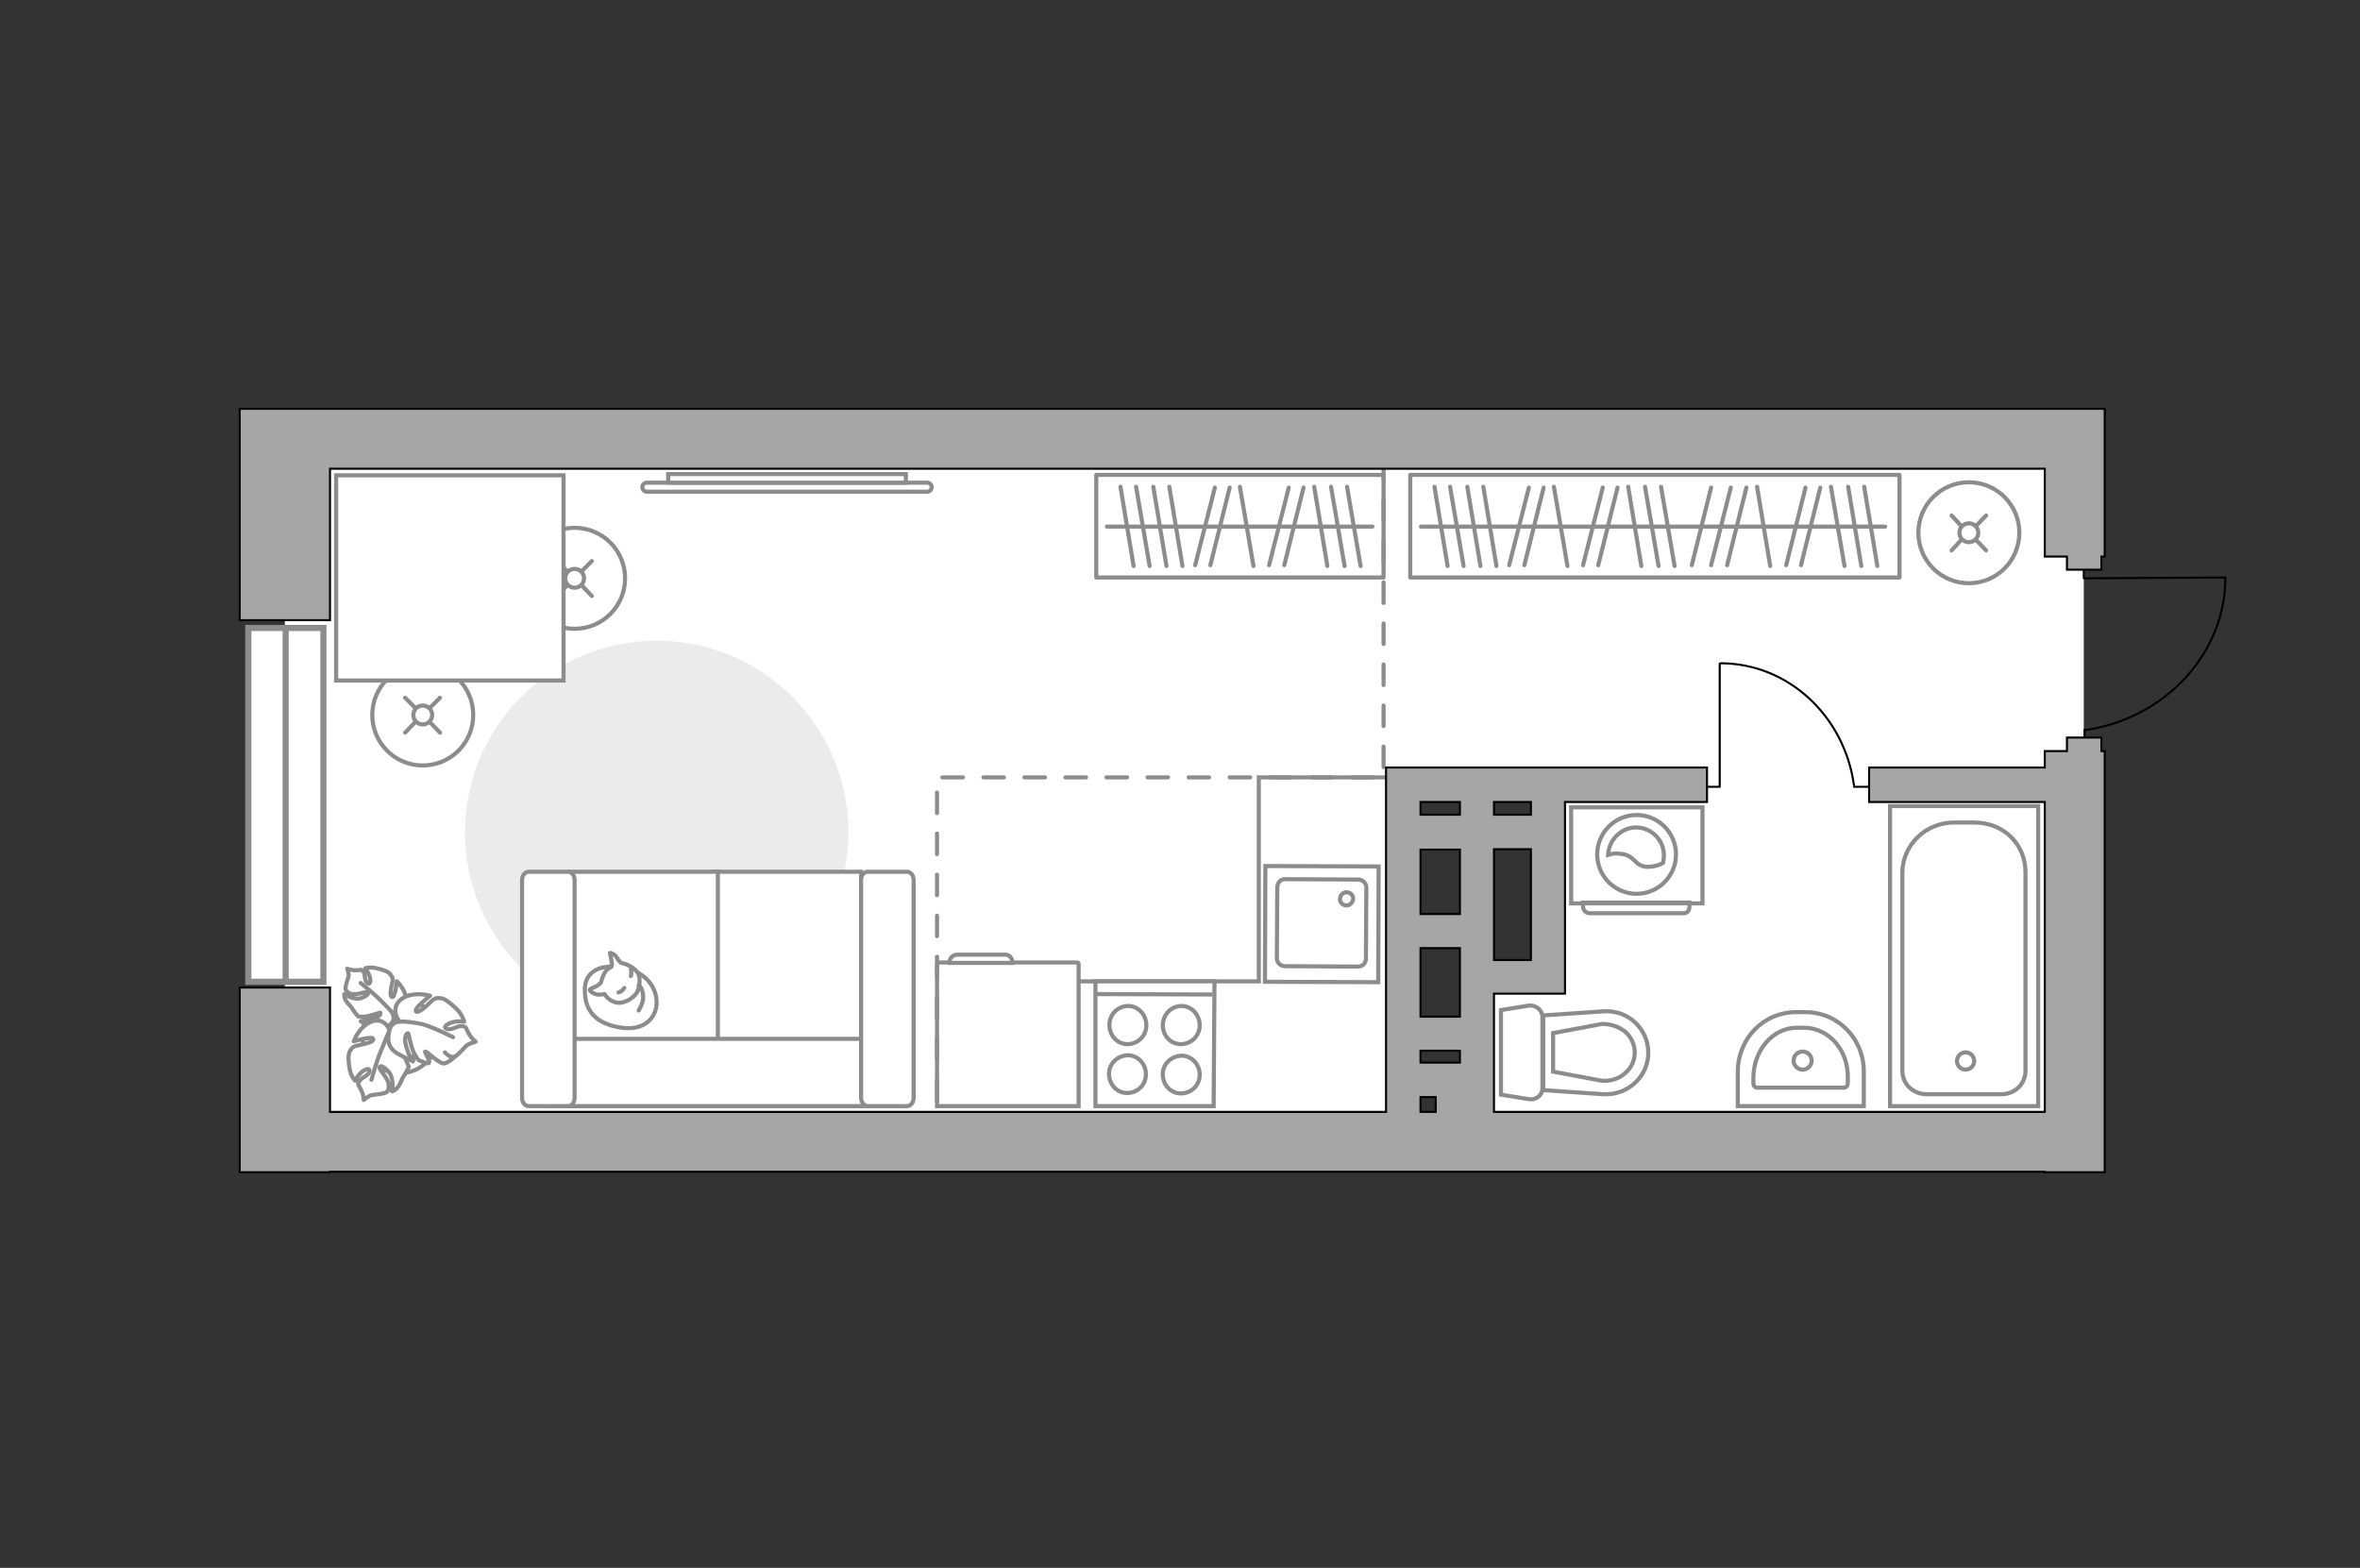<?xml version="1.0" encoding="utf-8"?>
<!-- Generator: Adobe Illustrator 25.1.0, SVG Export Plug-In . SVG Version: 6.00 Build 0)  -->
<svg version="1.1" id="Слой_1" xmlns="http://www.w3.org/2000/svg" xmlns:xlink="http://www.w3.org/1999/xlink" x="0px" y="0px"
	 viewBox="0 0 575 382" style="enable-background:new 0 0 575 382;" xml:space="preserve">
<rect x="0" y="0" width="575" height="382" fill="#333333" stroke="none"/>
<style type="text/css">
	.st0{fill:#FFFFFF;}
	.st1{fill:#FFFFFF;stroke:#8C8C8C;stroke-linecap:round;stroke-miterlimit:10;}
	.st2{fill:none;stroke:#8C8C8C;stroke-linecap:round;stroke-miterlimit:10;}
	.st3{fill:#EBEBEB;}
	.st4{fill:#FFFFFF;stroke:#8C8C8C;stroke-miterlimit:10;}
	.st5{fill:#FFFFFF;stroke:#8C8C8C;stroke-linecap:round;stroke-linejoin:round;stroke-miterlimit:10;}
	.st6{fill:none;stroke:#8C8C8C;stroke-linecap:round;stroke-linejoin:round;stroke-miterlimit:10;}
	.st7{fill:none;stroke:#000000;stroke-width:0.5;stroke-linecap:round;stroke-linejoin:round;stroke-miterlimit:10;}
	.st8{fill-rule:evenodd;clip-rule:evenodd;fill:#FFFFFF;fill-opacity:0.1;stroke:#8C8C8C;stroke-miterlimit:10;}
	.st9{fill:none;stroke:#8C8C8C;stroke-linecap:round;stroke-miterlimit:10;stroke-dasharray:5,5;}
	.st10{fill:#A6A6A6;stroke:#000000;stroke-width:0.5;stroke-miterlimit:10;}
	.st11{fill:#FFFFFF;stroke:#8C8C8C;stroke-width:1.5;stroke-linecap:round;stroke-miterlimit:10;}
	.st12{fill:none;stroke:#8C8C8C;stroke-width:1.5;stroke-linecap:round;stroke-miterlimit:10;}
</style>
<g id="bg_1_">
	<polygon class="st0" points="507.7,106.7 341.9,106.7 341.9,105.4 69.4,105.4 69.4,273.1 341.9,273.1 341.9,191 377.4,191 
		377.4,214.2 375.3,214.4 376.4,240.5 364.9,239.1 361.4,242.2 358.2,241.2 357.2,262.8 357.6,261.3 357.6,278 502.3,278 
		502.3,261.3 502.3,208.9 502.3,191 507.7,191 	"/>
</g>
<g id="furniture_1_">
	<g>
		<circle class="st1" cx="140" cy="140.9" r="12.3"/>
		<line class="st2" x1="135.8" y1="136.7" x2="138.2" y2="139.2"/>
		<circle class="st1" cx="140" cy="140.9" r="2.3"/>
		<line class="st2" x1="141.7" y1="142.6" x2="144.2" y2="145.2"/>
		<line class="st2" x1="135.8" y1="145.2" x2="138.2" y2="142.6"/>
		<line class="st2" x1="141.7" y1="139.2" x2="144.2" y2="136.7"/>
	</g>
	<g>
		<circle class="st1" cx="103" cy="174.2" r="12.3"/>
		<line class="st2" x1="98.7" y1="170" x2="101.2" y2="172.5"/>
		<circle class="st1" cx="103" cy="174.2" r="2.3"/>
		<line class="st2" x1="104.7" y1="175.9" x2="107.2" y2="178.5"/>
		<line class="st2" x1="98.7" y1="178.5" x2="101.2" y2="175.9"/>
		<line class="st2" x1="104.7" y1="172.5" x2="107.2" y2="170"/>
	</g>
	<path id="Vector_1_" class="st3" d="M160,249.5c-25.8,0-46.7-20.9-46.7-46.7s20.9-46.7,46.7-46.7s46.7,20.9,46.7,46.7
		S185.8,249.5,160,249.5z"/>
	<g>
		<path id="Vector_8_2_" class="st4" d="M228.5,234.5h34c0.2,0,0.3,0.2,0.3,0.3v34.7h-34.5v-34.7
			C228.3,234.7,228.4,234.5,228.5,234.5z"/>
		<path id="Vector_9_2_" class="st4" d="M246.7,234.6h-15.4c0-1.2,0.9-2,2-2h11.2C245.8,232.4,246.7,233.4,246.7,234.6z"/>
	</g>
	<g>
		<rect x="267.1" y="115.7" class="st5" width="70" height="25"/>
		<line class="st6" x1="276.8" y1="118.6" x2="280.1" y2="137.9"/>
		<line class="st6" x1="273" y1="118.6" x2="276.2" y2="137.9"/>
		<line class="st6" x1="302.1" y1="118.6" x2="305.4" y2="137.9"/>
		<line class="st6" x1="281" y1="118.6" x2="284.2" y2="137.9"/>
		<line class="st6" x1="284.9" y1="118.6" x2="288.1" y2="137.9"/>
		<line class="st6" x1="320.2" y1="118.6" x2="323.4" y2="137.9"/>
		<line class="st6" x1="324.3" y1="118.6" x2="327.6" y2="137.9"/>
		<line class="st6" x1="328.2" y1="118.6" x2="331.5" y2="137.9"/>
		<line class="st6" x1="314" y1="118.8" x2="309.2" y2="137.7"/>
		<line class="st6" x1="317.6" y1="118.8" x2="312.9" y2="137.7"/>
		<line class="st6" x1="296" y1="118.8" x2="291.2" y2="137.7"/>
		<line class="st6" x1="299.6" y1="118.8" x2="294.9" y2="137.7"/>
		<line class="st6" x1="269.7" y1="128.3" x2="334.4" y2="128.3"/>
	</g>
	<g>
		<rect x="343.6" y="115.7" class="st5" width="119.2" height="25"/>
		<line class="st6" x1="353.3" y1="118.6" x2="356.6" y2="137.9"/>
		<line class="st6" x1="349.5" y1="118.6" x2="352.7" y2="137.9"/>
		<line class="st6" x1="378.6" y1="118.6" x2="381.9" y2="137.9"/>
		<line class="st6" x1="357.5" y1="118.6" x2="360.7" y2="137.9"/>
		<line class="st6" x1="361.4" y1="118.6" x2="364.6" y2="137.9"/>
		<line class="st6" x1="396.7" y1="118.6" x2="399.9" y2="137.9"/>
		<line class="st6" x1="400.8" y1="118.6" x2="404.1" y2="137.9"/>
		<line class="st6" x1="404.7" y1="118.6" x2="408" y2="137.9"/>
		<line class="st6" x1="390.5" y1="118.8" x2="385.7" y2="137.7"/>
		<line class="st6" x1="394.1" y1="118.8" x2="389.4" y2="137.7"/>
		<line class="st6" x1="372.5" y1="118.8" x2="367.7" y2="137.7"/>
		<line class="st6" x1="376.1" y1="118.8" x2="371.4" y2="137.7"/>
		<line class="st6" x1="428.1" y1="118.6" x2="431.3" y2="137.9"/>
		<line class="st6" x1="446.1" y1="118.6" x2="449.4" y2="137.9"/>
		<line class="st6" x1="450.3" y1="118.6" x2="453.5" y2="137.9"/>
		<line class="st6" x1="454.2" y1="118.6" x2="457.4" y2="137.9"/>
		<line class="st6" x1="439.9" y1="118.8" x2="435.2" y2="137.7"/>
		<line class="st6" x1="443.5" y1="118.8" x2="438.8" y2="137.7"/>
		<line class="st6" x1="425.5" y1="118.8" x2="420.8" y2="137.7"/>
		<line class="st6" x1="421.7" y1="118.8" x2="416.9" y2="137.7"/>
		<line class="st6" x1="416.9" y1="118.8" x2="412.2" y2="137.7"/>
		<line class="st6" x1="346.2" y1="128.3" x2="459.3" y2="128.3"/>
	</g>
	<g>
		<polyline class="st7" points="419,161.7 419,191.7 414.2,191.7 		"/>
		<line class="st7" x1="456.2" y1="191.7" x2="451.7" y2="191.7"/>
		<path class="st7" d="M451.7,191.3c-2.3-16.8-16-29.7-32.5-29.7"/>
	</g>
	<g>
		<g>
			<path class="st4" d="M414.8,220.1h-32v-23.4h32V220.1z"/>
			<path class="st8" d="M410.3,222.5h-23c-0.8,0-1.6-0.7-1.6-1.6v-1h25.9v1C411.7,221.8,411,222.5,410.3,222.5z"/>
		</g>
		<g>
			
				<ellipse transform="matrix(0.995 -9.853758e-02 9.853758e-02 0.995 -18.575 40.306)" class="st4" cx="398.8" cy="208.2" rx="9.6" ry="9.6"/>
			<path class="st4" d="M401.2,211.2c-3.3-0.3-2.7-3-6.7-3.2c-1.2-0.2-2.1,0.1-2.7,0.3c0.1-3.5,3.1-6.7,6.8-6.7s6.8,3,6.8,6.8
				c0,0.6-0.1,1.1-0.2,1.8C404.5,210.7,403.1,211.2,401.2,211.2z"/>
		</g>
	</g>
	<g>
		<path class="st4" d="M225.9,117.6c0.6,0,1.1,0.5,1.1,1.1s-0.5,1.1-1.1,1.1h-68.3c-0.6,0-1.1-0.5-1.1-1.1s0.5-1.1,1.1-1.1H225.9z"
			/>
		<rect x="162.8" y="115.5" class="st4" width="57.9" height="2.1"/>
	</g>
	<rect x="81.9" y="115.8" class="st1" width="55.4" height="50"/>
	<g>
		<path id="Vector_55_1_" class="st4" d="M209.8,269.5h-36.2v-57.1h36.2V269.5z"/>
		<path id="Vector_56_1_" class="st4" d="M174.9,269.5h-36.2v-57.1h36.2V269.5z"/>
		<path id="Vector_57_1_" class="st4" d="M216.2,253.1l3.4,16.4h-86v-16.4H216.2z"/>
		<path id="Vector_58_1_" class="st4" d="M209.8,267.5v-53.1c0-1.1,0.7-2,1.6-2h9.6c0.9,0,1.6,0.9,1.6,2v53.1c0,1.1-0.7,2-1.6,2
			h-9.6C210.6,269.5,209.8,268.6,209.8,267.5z"/>
		<path id="Vector_59_1_" class="st4" d="M127.2,267.5v-53.1c0-1.1,0.7-2,1.6-2h9.6c0.9,0,1.6,0.9,1.6,2v53.1c0,1.1-0.7,2-1.6,2
			h-9.6C127.9,269.5,127.2,268.6,127.2,267.5z"/>
		<g>
			<path class="st5" d="M148.8,235.5c0,0-6.1-0.2-6.3,5.3s2.7,8.7,9,9.6s9.3-3.5,8.3-7.8C158.9,238.4,154.8,235.5,148.8,235.5z"/>
			<path class="st5" d="M146.4,239.4c0,0-0.6,0.8-1.8,1.2c-1.1,0.4-0.9,0.7-0.9,0.7s1.1,1.3,2.7,1c0.9-0.1,0.9-0.1,0.9-0.1
				s1.1,1.9,3.2,2.1c2.1,0.2,4.4-1.6,4.9-2.9c0.5-1.4,0.7-3.4-0.1-4.5s-2.5-2-3.6-2.2s-1.3-1.8-2.2-2.2c-0.9-0.5-0.9-0.3-0.9-0.3
				s0.7,2.8,0.4,3.3C148.6,236,147.4,235.7,146.4,239.4z"/>
			<path class="st5" d="M152.1,240.7c0,0-0.4,0.8-1.4,1.1"/>
			<path class="st5" d="M153.7,237.8c0,0,0.3-0.9,0-1.6"/>
			<path class="st6" d="M155.6,240.1c0,0,0.9,0.3,1.1,2.4c0.2,1.8-1.1,3.7-1.1,3.7"/>
		</g>
	</g>
	<g>
		<circle class="st1" cx="479.7" cy="129.8" r="12.3"/>
		<line class="st2" x1="475.5" y1="125.6" x2="477.9" y2="128.2"/>
		<circle class="st1" cx="479.7" cy="129.8" r="2.3"/>
		<line class="st2" x1="481.4" y1="131.5" x2="483.9" y2="134.1"/>
		<line class="st2" x1="475.5" y1="134.1" x2="477.9" y2="131.5"/>
		<line class="st2" x1="481.4" y1="128.2" x2="483.9" y2="125.6"/>
	</g>
	<g>
		<path id="Vector_60_1_" class="st4" d="M105,247.2c2.8,4.2,1.8,9.9-2.4,12.7s-9.9,1.8-12.7-2.4c-2.8-4.2-1.8-9.9,2.4-12.7
			S102.2,243,105,247.2z"/>
		<path class="st5" d="M99,243.7c-0.1-2.6-2.3-4.6-2.3-4.6s-0.4,3.5-1,3.8c-0.6,0.2-0.7-0.9-0.3-2.7c0.5-1.8,0.3-1.9-0.2-2.7
			s-2-1.3-3.5-1.6c-1.5-0.4-2.7,0-2.7,0s0.6,0.8,1,1.8c0.4,1.1,0.3,2.4-0.5,1.8s-0.4-2.1-1-2.8c-0.6-0.7-0.5-0.3-1.8-0.3
			c-1.3,0-2.1-0.4-2.1-0.4s0.5,1.4,0.3,2c-0.2,0.6-0.8,2.3-0.7,2.9s0.5,1.1,1.7,1.3s3.1-0.6,3.5-0.5c0.4,0.1,0.7,0.6-1.2,1.4
			s-4.3-0.9-4.3-0.9s-0.1,0.7,0.3,1.5c0.5,0.8,1.5,1.7,1.6,2c0.1,0.3,1.4,1.9,1.4,1.9s0.3,0.2,1.6,0.1s3.7-1,3.8-1s0.4,0.5-0.8,1.2
			c-1.2,0.7-3.9,0.9-3.9,0.9s0.1,0.2,2.3,1.5c2.2,1.4,3.7,0.4,5-0.8s0.4-2.6,0.4-2.6C96.8,247.3,99.3,246.6,99,243.7z"/>
		<path class="st6" d="M97.7,250.5c-0.3-1.4-1-2.7-2-3.7c-0.6-0.7-2.3-2.4-3.2-3.3c-1.4-1.4-4.6-4-4.6-4"/>
		<path class="st5" d="M90.1,249.1c-2.8,1.3-3.9,4.6-3.9,4.6s4-1.2,4.6-0.7c0.6,0.5-0.6,1.1-2.7,1.5c-2.1,0.4-2.2,0.6-2.8,1.5
			s-0.4,2.8-0.1,4.5s1.3,2.8,1.3,2.8s0.5-1,1.4-1.9s2.4-1.4,2.1-0.3c-0.3,1.1-2,1.4-2.5,2.4c-0.5,0.9-0.1,0.8,0.5,2.1
			c0.7,1.4,0.6,2.4,0.6,2.4s1.3-1.1,2-1.2c0.7-0.1,2.8-0.3,3.4-0.6c0.6-0.3,0.9-1.1,0.6-2.4c-0.3-1.3-2-3-2.1-3.5s0.3-1.1,2,0.6
			s1,5,1,5s0.8-0.2,1.4-1c0.7-0.8,1.1-2.3,1.4-2.6c0.3-0.3,1.3-2.4,1.3-2.4s-0.1-0.3-0.7-1.7c-0.6-1.4-2.8-3.6-2.8-3.7
			c0-0.1,0.4-0.7,1.7,0.3s2.8,3.8,2.8,3.8s0.1-0.2,0.5-3.1s-1.3-4.2-3.2-4.9c-2-0.8-3,0.8-3,0.8C94.9,250,92.8,247.6,90.1,249.1z"/>
		<path class="st6" d="M97.9,247.5c-1.4,1-2.5,2.3-3.1,3.8c-0.5,1-1.5,3.7-2.1,5c-0.9,2.1-2.2,6.8-2.2,6.8"/>
		<g>
			<path class="st5" d="M111.1,257.2c0,0-1.9,1.9-3,1.9c-1.2,0-4.1-3-4.5-2.9c-0.3,0.1,1.3,2.2,0.9,2.8c-0.2,0.3-2.5-0.7-2.5-0.7
				s-0.3-0.2-1.1-1.7c-0.8-1.4-1.3-4.7-1.4-4.8c-0.1-0.1-0.8-0.1-0.8,1.7c0.1,1.8,1.6,4.9,1.6,4.9s-0.3,0-3.1-1.5s-2.9-3.7-2.3-5.9
				c0.5-2.2,2.6-2.1,2.6-2.1c-1.3-1-2.1-4.2,0.8-5.8c2.8-1.6,6.5-0.5,6.5-0.5s-3.6,2.8-3.5,3.6c0,0.8,1.4,0.1,3-1.5s1.9-1.6,3.1-1.5
				c1.1,0.1,2.7,1.5,4,2.8s1.7,2.9,1.7,2.9s-1.2-0.2-2.6,0.1s-2.8,1.3-1.6,1.7c1.2,0.4,2.6-0.9,3.7-0.7c1.2,0.2,0.8,0.4,1.6,1.8
				c0.8,1.4,1.7,2,1.7,2s-1.8,0.5-2.3,1s-2.1,2.3-2.7,2.6c-0.6,0.3-1.5,0.1-2.5-1"/>
			<path class="st6" d="M97.3,248.9c1.7-0.1,3.9,0.3,5.5,0.6c2.4,0.6,7.6,3.2,7.6,3.2"/>
		</g>
	</g>
	<polyline class="st4" points="262.8,239.1 306.7,239.1 306.7,189.4 338.6,189.4 	"/>
</g>
<g id="plan">
	<polyline class="st9" points="228.3,278.1 228.3,189.4 337.1,189.4 337.1,111.5 	"/>
	<g>
		<polyline class="st7" points="507.7,135 507.7,140.9 542,140.7 		"/>
		<line class="st7" x1="507.9" y1="177.9" x2="507.9" y2="183"/>
		<path class="st7" d="M542.2,140.7c0,18.9-15.1,34.5-34.3,37.2"/>
	</g>
	<g>
		<path id="Vector_134_1_" class="st4" d="M439.9,246.6h-2.3c-7.9,0-14.2,6.4-14.2,14.6v8.3h30.7v-8.3
			C454.2,253.2,447.9,246.6,439.9,246.6z"/>
		<path id="Vector_133_1_" class="st4" d="M439.5,250.4h-1.7c-5.9,0-10.6,5.5-10.6,12.3v1.2c0,0.6,0.4,1.1,0.9,1.1h21.2
			c0.5,0,0.9-0.5,0.9-1.1v-1.2C450.4,255.9,445.6,250.4,439.5,250.4z"/>
		<circle class="st4" cx="439.2" cy="258.4" r="2.2"/>
	</g>
	<g>
		<path id="wc_1_" class="st4" d="M390.1,263.5"/>
		<g id="Group_26_1_">
			<path id="Vector_130_1_" class="st4" d="M375.8,265.1v-17.3c0-1.7-1.6-3-3.3-2.8l-6.8,1.1v20.6l6.8,1.1
				C374.2,268.1,375.8,266.9,375.8,265.1z"/>
			<path id="Vector_131_1_" class="st4" d="M401.6,256.5c0-5.8-4.9-10.5-10.9-10.1l-14.7,1v18.2l14.7,1
				C396.6,266.9,401.6,262.3,401.6,256.5z"/>
			<path id="Vector_132_1_" class="st4" d="M378.4,251.7l11.8-2.2c2.1-0.1,4.1,0.6,5.7,1.8c1.5,1.3,2.4,3.2,2.4,5.1
				c0,1.9-0.8,3.8-2.4,5.1c-1.4,1.3-3.5,2-5.7,1.8l-11.8-2.2V251.7z"/>
		</g>
	</g>
	<g>
		<path id="Vector_142_1_" class="st4" d="M295.7,269.5h-28.8v-30.4h29L295.7,269.5z"/>
		<g id="Group_28_1_">
			<g id="Group_29_1_">
				<path id="Vector_143_1_" class="st4" d="M274.8,257.1c2.4,0,4.4,2.1,4.4,4.6c0,2.7-2.1,4.6-4.6,4.6s-4.4-2.1-4.4-4.7
					C270.2,259.2,272.2,257.2,274.8,257.1z"/>
				<path id="Vector_144_1_" class="st4" d="M274.9,245.1c2.4,0,4.4,2.1,4.4,4.7s-2.1,4.6-4.6,4.6s-4.4-2.1-4.4-4.7
					C270.3,247.2,272.3,245.1,274.9,245.1z"/>
			</g>
			<g id="Group_30_1_">
				<path id="Vector_145_1_" class="st4" d="M287.9,257.2c2.4,0,4.4,2.1,4.4,4.6c0,2.7-2.1,4.6-4.6,4.6s-4.4-2.1-4.4-4.7
					C283.3,259.3,285.3,257.3,287.9,257.2z"/>
				<path id="Vector_146_1_" class="st4" d="M287.9,245.1c2.4,0,4.4,2.1,4.4,4.7s-2.1,4.6-4.6,4.6s-4.4-2.1-4.4-4.7
					C283.4,247.2,285.3,245.1,287.9,245.1z"/>
			</g>
		</g>
		<path id="Vector_147_1_" class="st4" d="M266.7,242.2l28.7,0.1"/>
	</g>
	<g>
		<g id="Group_27_2_">
			<path id="Vector_140_2_" class="st4" d="M335.8,239.3l-27.6-0.1l0.1-28.2l27.6,0.1L335.8,239.3z"/>
		</g>
		<path id="Vector_141_2_" class="st4" d="M313.1,214.2l17.9,0.1c1,0,1.9,0.9,1.9,1.9l-0.1,17.4c0,1.1-0.9,1.9-1.9,1.9l-17.9-0.1
			c-1,0-1.9-0.9-1.9-1.9l0.1-17.4C311.3,214.9,312.1,214.2,313.1,214.2z"/>
		<path id="Vector_139_2_" class="st4" d="M328,220.6c0.9,0,1.6-0.7,1.7-1.6c0-0.9-0.7-1.6-1.6-1.6s-1.6,0.7-1.6,1.6
			C326.4,219.9,327.1,220.5,328,220.6z"/>
	</g>
	<g>
		<g>
			<path id="Vector_135_3_" class="st4" d="M460.5,196.4v73.1h36.1v-73.1H460.5z"/>
			<path id="Vector_136_3_" class="st4" d="M463.5,212.5v48.4c0,3.2,2.6,5.7,5.9,5.7h18.2c3.3,0,5.9-2.5,5.9-5.7v-48.4
				c0-6.7-5.2-12.1-12.5-12.1h-4.9C469.2,200.4,463.6,205.8,463.5,212.5z"/>
		</g>
		<circle class="st4" cx="478.9" cy="258.5" r="2.1"/>
	</g>
	<g>
		<polygon class="st10" points="512,138.8 503.6,138.8 503.6,135.6 498.2,135.6 498.2,114.2 80.4,114.2 80.4,151.1 58.4,151.1 
			58.4,99.6 78.7,99.6 80.4,99.6 498.2,99.6 505.6,99.6 512.8,99.6 512.8,135.6 512,135.6 		"/>
		<path class="st10" d="M512.8,285.6V183H512v-3.3h-8.4v3.3h-5.4v4h-42.8v8.4h42.8v75.5H364v-28.8h17.3V242h0v-23.4v-5.6v-2.7V206
			v-10.6h34.6V187h-78.2v83.9H80.4v-30.3h-22v45h22v-0.1h417.8v0.1H512.8z M346.1,267.3h3.7v3.6h-3.7V267.3z M346.1,231h9.6v16.7
			h-1.1h-8.5V231z M355.7,198.5h-9.6v-3.1h9.6V198.5z M355.7,222.7h-9.6v-4v-11.7h9.6V222.7z M373,198.5h-9v-3.1h9V198.5z
			 M364,233.8V231v-1.6v-6.7v0v-15.8h9v27H364z M355.7,256v2.9h-9.6V256h8.5H355.7z"/>
	</g>
</g>
<g id="points">
	<path id="bedroom" class="st6" d="M220.2,157.1"/>
	<path id="kitchen" class="st6" d="M275.6,213.7"/>
	<path id="wс_x5F_bathroom" class="st6" d="M432.2,225.5"/>
	<path id="hallway" class="st6" d="M380,164.5"/>
</g>
<g id="windows_2_">
	<g>
		<rect x="60.5" y="153" class="st11" width="18.3" height="86.2"/>
		<line class="st12" x1="69.6" y1="153" x2="69.6" y2="239.2"/>
	</g>
</g>
</svg>
